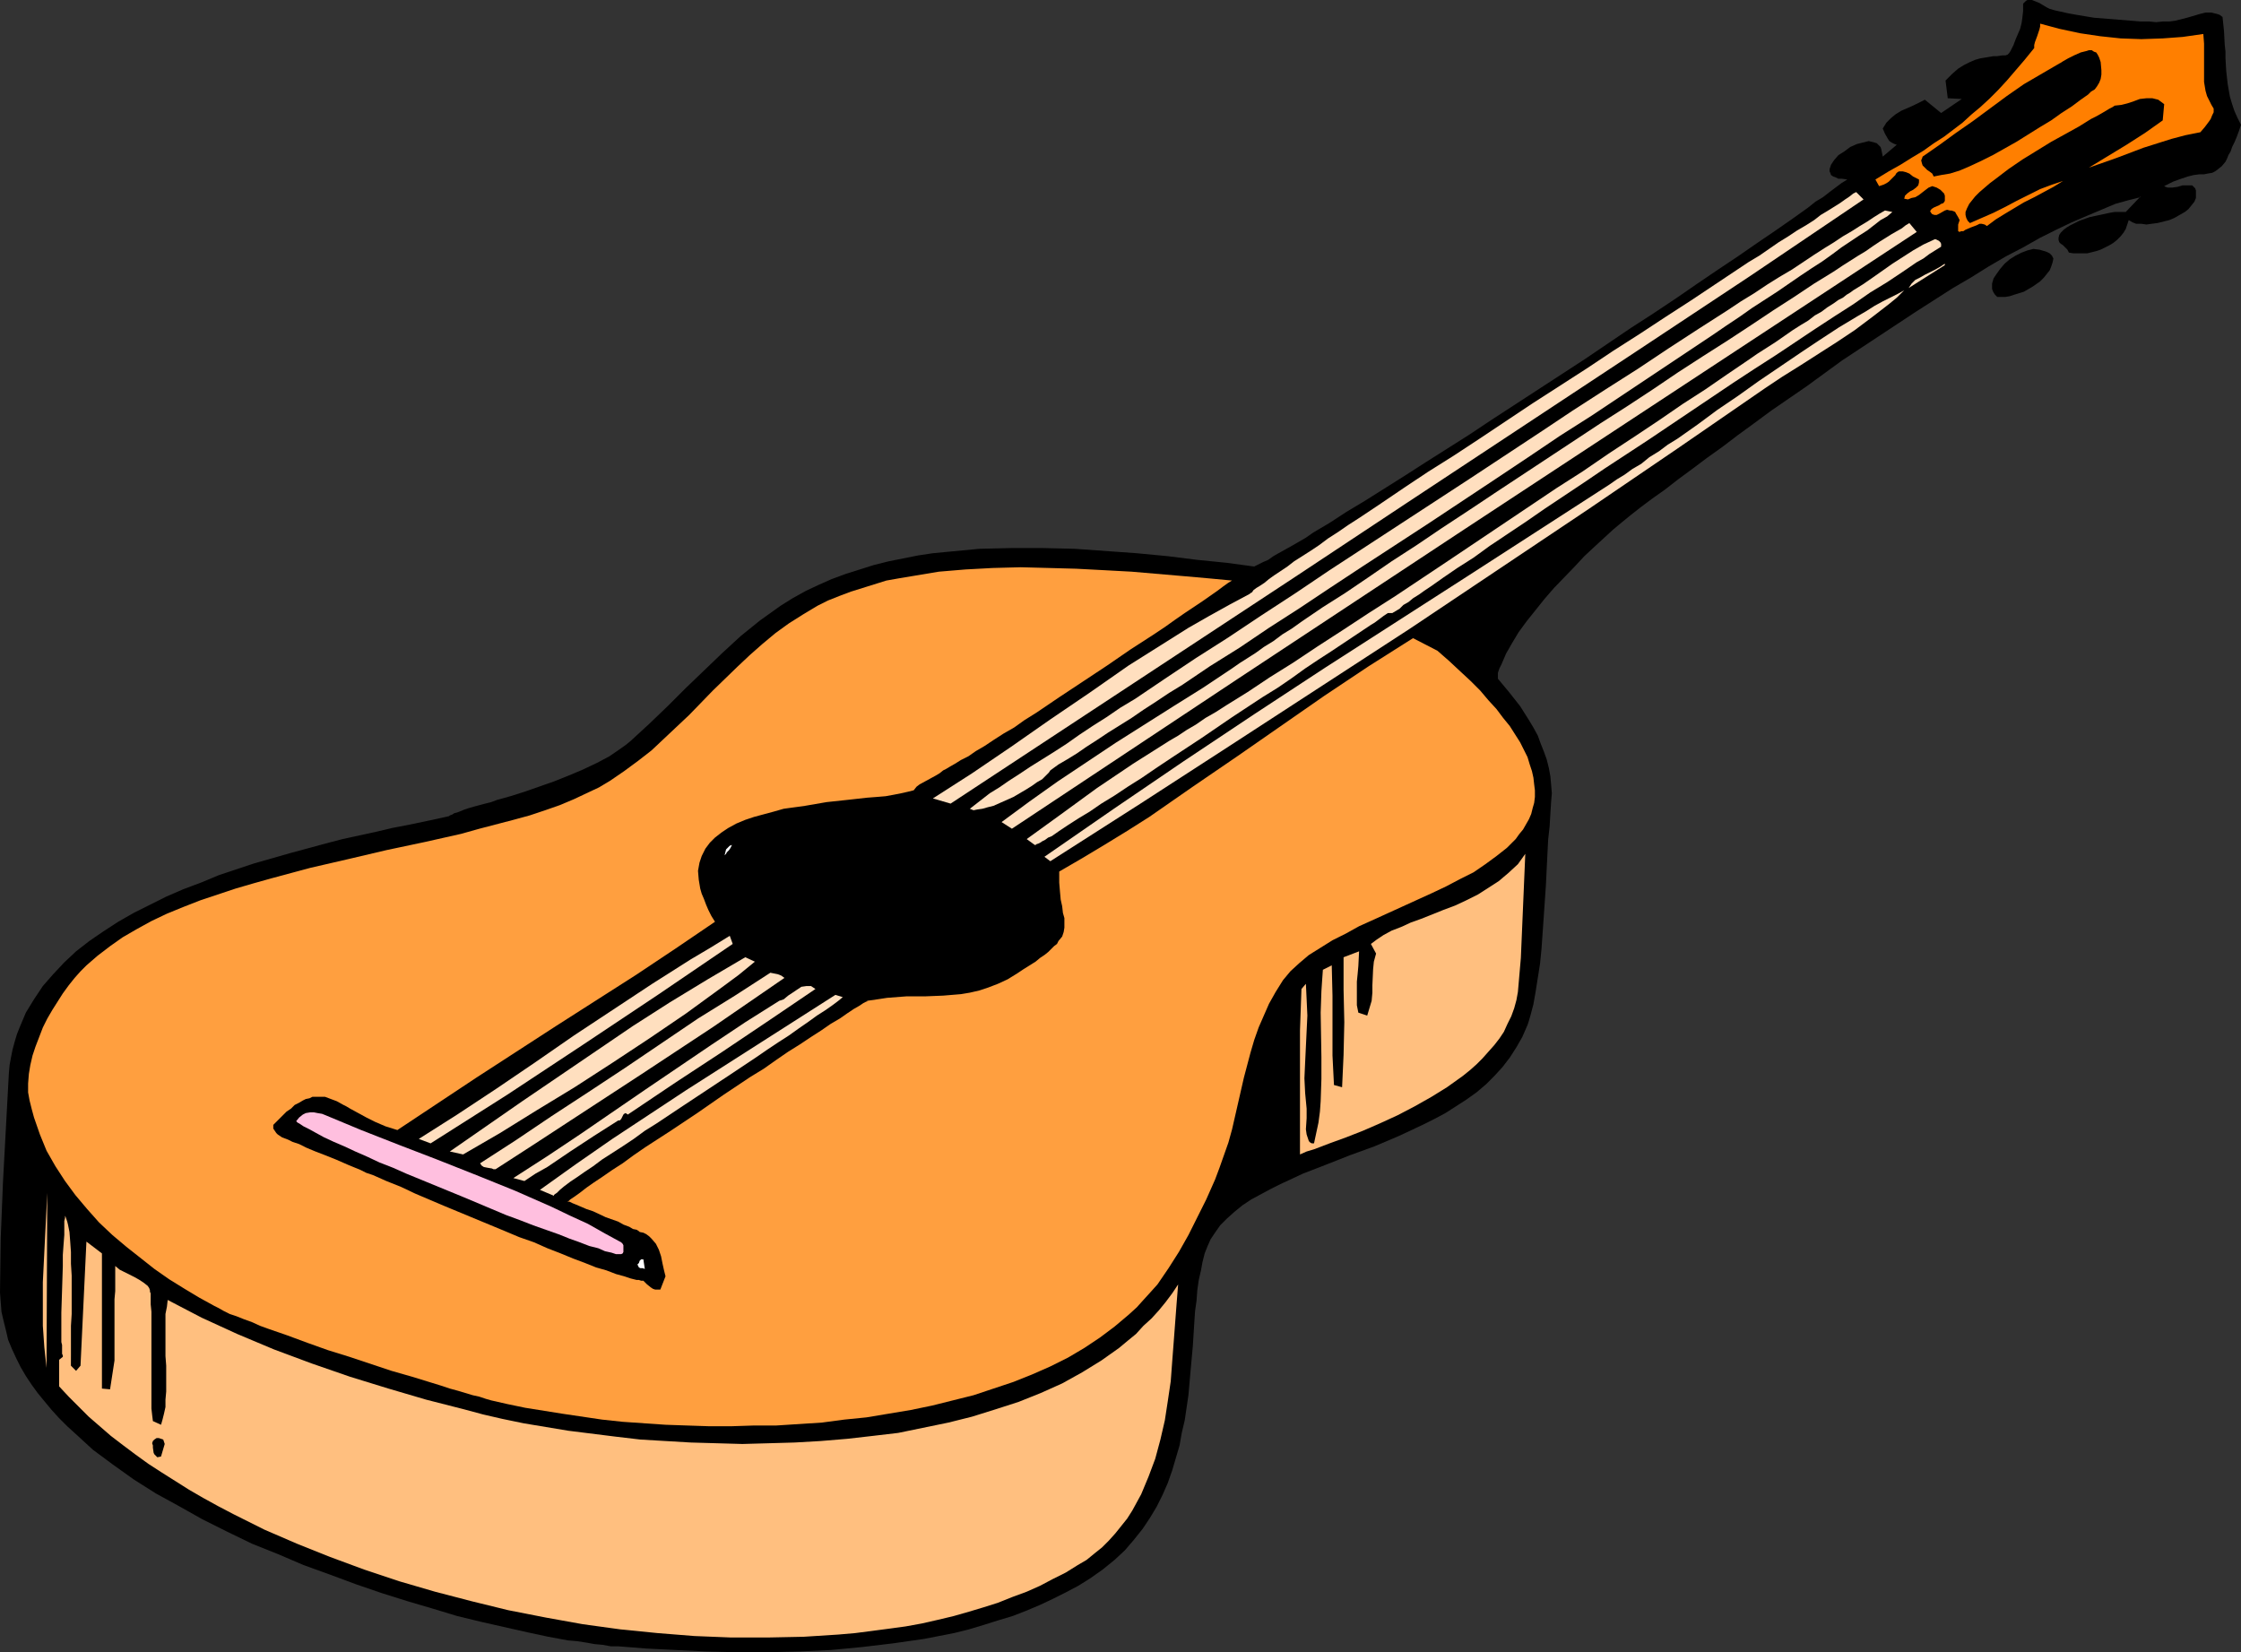 <?xml version="1.0" encoding="UTF-8" standalone="no"?>
<svg
   version="1.0"
   width="129.724mm"
   height="95.647mm"
   id="svg24"
   sodipodi:docname="Guitar - Acoustic 18.wmf"
   xmlns:inkscape="http://www.inkscape.org/namespaces/inkscape"
   xmlns:sodipodi="http://sodipodi.sourceforge.net/DTD/sodipodi-0.dtd"
   xmlns="http://www.w3.org/2000/svg"
   xmlns:svg="http://www.w3.org/2000/svg">
  <rect width="100%" height="100%" fill="#333333" stroke="none"/>
  <sodipodi:namedview
     id="namedview24"
     pagecolor="#ffffff"
     bordercolor="#000000"
     borderopacity="0.25"
     inkscape:showpageshadow="2"
     inkscape:pageopacity="0.0"
     inkscape:pagecheckerboard="0"
     inkscape:deskcolor="#d1d1d1"
     inkscape:document-units="mm" />
  <defs
     id="defs1">
    <pattern
       id="WMFhbasepattern"
       patternUnits="userSpaceOnUse"
       width="6"
       height="6"
       x="0"
       y="0" />
  </defs>
  <path
     style="fill:#000000;fill-opacity:1;fill-rule:evenodd;stroke:none"
     d="m 486.254,3.717 0.323,3.07 0.162,3.07 0.162,1.454 v 1.454 l 0.162,2.747 0.323,2.909 0.485,2.747 0.485,1.616 0.485,1.454 0.646,1.454 0.808,1.616 -0.485,1.454 -0.485,1.293 -0.485,1.131 -0.485,0.97 -0.323,0.97 -0.485,0.808 -0.323,0.808 -0.323,0.646 -0.808,0.97 -0.808,0.646 -0.646,0.485 -0.646,0.323 -0.97,0.162 -0.808,0.162 h -0.485 -0.485 l -1.293,0.162 -1.293,0.323 -1.454,0.485 -1.778,0.646 -0.97,0.485 -0.97,0.485 0.323,0.162 0.485,0.162 h 0.97 l 1.131,-0.162 1.131,-0.323 h 1.131 0.485 0.485 l 0.323,0.323 0.323,0.323 0.162,0.485 v 0.646 0.97 l -0.323,0.808 -0.646,0.808 -0.646,0.808 -0.808,0.646 -1.131,0.646 -1.131,0.646 -1.131,0.485 -1.293,0.323 -1.293,0.323 -1.293,0.162 -1.131,0.162 -1.131,-0.162 h -1.131 l -0.808,-0.323 -0.808,-0.485 -0.323,0.97 -0.323,0.97 -0.485,0.808 -0.646,0.808 -0.808,0.808 -0.808,0.646 -0.808,0.485 -0.97,0.485 -0.97,0.485 -0.97,0.323 -1.939,0.485 h -1.131 -0.97 -0.97 l -0.97,-0.162 -0.323,-0.646 -0.485,-0.485 -0.485,-0.485 -0.485,-0.323 -0.323,-0.323 -0.162,-0.485 v -0.485 l 0.162,-0.646 0.323,-0.485 0.646,-0.646 0.646,-0.485 0.808,-0.485 0.97,-0.485 0.97,-0.485 2.262,-0.808 2.262,-0.485 2.262,-0.485 0.97,-0.162 h 0.97 0.808 0.646 l 3.232,-3.394 v 0.162 l -2.586,0.646 -2.909,0.808 -3.07,1.293 -3.07,1.293 -3.394,1.454 -3.394,1.616 -3.555,1.778 -3.717,2.101 -3.717,1.939 -3.878,2.262 -3.878,2.424 -3.878,2.262 -8.08,5.171 -8.08,5.333 -8.08,5.333 -7.757,5.656 -7.757,5.333 -3.717,2.747 -3.555,2.586 -3.394,2.586 -3.394,2.424 -3.232,2.424 -3.07,2.262 -2.909,2.262 -2.747,1.939 -2.586,1.939 -2.262,1.778 -1.778,1.454 -1.939,1.616 -1.939,1.778 -2.101,1.939 -2.262,2.101 -2.101,2.262 -4.525,4.686 -2.101,2.424 -1.939,2.424 -1.939,2.424 -1.778,2.424 -1.454,2.424 -1.293,2.262 -0.97,2.262 -0.485,0.97 -0.323,0.97 v 1.293 l 2.424,2.909 2.424,3.07 1.939,3.07 0.97,1.616 0.97,1.778 0.646,1.778 0.646,1.616 0.646,1.778 0.485,1.939 0.323,1.778 0.162,1.778 0.162,1.939 -0.162,1.939 -0.162,2.586 -0.162,2.747 -0.323,2.909 -0.162,3.232 -0.162,3.232 -0.162,3.394 -0.485,7.11 -0.485,6.949 -0.323,3.232 -0.485,3.07 -0.485,3.07 -0.485,2.747 -0.646,2.424 -0.323,1.131 -0.323,0.97 -1.131,2.586 -1.293,2.262 -1.454,2.262 -1.616,2.101 -1.778,1.939 -1.778,1.778 -2.101,1.778 -2.262,1.616 -2.262,1.454 -2.262,1.454 -2.424,1.293 -2.586,1.293 -5.171,2.424 -5.333,2.262 -5.333,1.939 -5.333,2.101 -5.01,1.939 -2.424,1.131 -2.424,1.131 -2.262,1.131 -2.101,1.131 -2.101,1.131 -1.939,1.293 -1.778,1.454 -1.616,1.454 -1.454,1.454 -1.131,1.616 -0.97,1.454 -0.646,1.454 -0.646,1.616 -0.485,1.939 -0.323,1.778 -0.485,2.101 -0.323,2.262 -0.162,2.262 -0.323,2.262 -0.162,2.424 -0.323,5.171 -0.485,5.333 -0.485,5.494 -0.808,5.494 -0.646,2.747 -0.485,2.747 -0.808,2.747 -0.808,2.747 -0.97,2.747 -1.131,2.586 -1.293,2.586 -1.454,2.424 -1.616,2.424 -1.939,2.424 -1.939,2.262 -2.262,2.101 -2.586,2.101 -2.747,1.939 -2.586,1.616 -2.747,1.454 -2.909,1.454 -2.747,1.293 -3.07,1.293 -2.909,1.131 -3.232,0.97 -3.07,0.97 -3.232,0.97 -3.232,0.808 -6.626,1.293 -6.787,0.97 -6.787,0.808 -6.787,0.646 -6.949,0.323 -6.949,0.162 h -6.787 l -6.626,-0.162 -6.626,-0.323 -6.464,-0.323 -6.141,-0.485 h -1.616 l -1.778,-0.323 -1.778,-0.162 -1.778,-0.323 -2.101,-0.323 -1.939,-0.162 -4.363,-0.808 -4.525,-0.97 -5.01,-1.131 -5.01,-1.131 -5.333,-1.293 -5.333,-1.616 -5.494,-1.616 -5.656,-1.778 -5.656,-1.939 -5.656,-2.101 -5.818,-2.101 -5.656,-2.424 -5.656,-2.262 -5.333,-2.586 -5.494,-2.747 -5.171,-2.909 -5.01,-2.747 -4.848,-3.07 -4.525,-3.232 -4.363,-3.232 -1.939,-1.778 -1.939,-1.778 -1.778,-1.616 -1.778,-1.778 -1.616,-1.778 L 9.696,306.557 8.242,304.78 6.949,303.002 5.656,301.063 4.525,299.124 3.555,297.185 2.586,295.084 1.778,293.144 1.293,291.044 0.808,289.104 0.323,287.004 0.162,284.903 0,282.802 0.162,270.844 0.646,258.723 1.293,246.765 l 0.646,-11.958 0.162,-1.778 0.323,-1.778 0.323,-1.616 0.485,-1.778 0.485,-1.616 0.646,-1.616 1.293,-3.07 1.778,-2.909 1.939,-2.909 2.262,-2.586 2.424,-2.586 2.586,-2.424 2.909,-2.262 3.07,-2.101 3.232,-2.101 3.394,-1.939 3.555,-1.778 3.555,-1.778 3.717,-1.616 3.878,-1.454 3.878,-1.616 3.878,-1.293 3.878,-1.293 7.918,-2.262 7.757,-2.101 3.717,-0.97 3.717,-0.808 3.717,-0.808 3.394,-0.808 3.394,-0.646 3.07,-0.646 3.07,-0.646 2.909,-0.646 0.162,-0.162 0.485,-0.162 0.485,-0.323 0.646,-0.162 0.808,-0.323 0.808,-0.323 0.97,-0.323 1.131,-0.323 2.424,-0.646 1.293,-0.323 1.293,-0.485 2.909,-0.808 3.07,-0.97 3.232,-1.131 3.232,-1.131 3.232,-1.293 3.07,-1.293 3.07,-1.454 2.747,-1.454 2.586,-1.778 1.131,-0.808 0.97,-0.808 4.04,-3.717 4.04,-3.878 3.878,-3.878 4.04,-3.878 4.04,-3.878 4.04,-3.717 4.202,-3.394 2.262,-1.616 2.262,-1.616 2.586,-1.616 2.909,-1.616 2.747,-1.293 2.909,-1.293 3.07,-1.131 3.07,-0.97 3.07,-0.97 3.232,-0.808 3.232,-0.646 3.232,-0.646 3.232,-0.485 3.394,-0.323 6.787,-0.646 6.949,-0.162 h 6.949 l 6.949,0.162 6.787,0.485 6.787,0.485 6.787,0.646 6.464,0.808 6.464,0.646 5.979,0.808 0.97,-0.485 0.97,-0.485 1.131,-0.485 1.131,-0.808 1.131,-0.646 1.454,-0.808 1.454,-0.808 3.07,-1.778 1.616,-1.131 3.555,-2.101 3.717,-2.424 4.04,-2.424 4.363,-2.747 4.363,-2.747 4.525,-2.909 4.848,-3.07 4.848,-3.07 4.848,-3.232 10.181,-6.626 10.181,-6.626 10.019,-6.787 5.01,-3.232 4.848,-3.232 4.686,-3.232 4.525,-3.07 4.363,-2.909 4.202,-2.909 4.04,-2.747 3.717,-2.586 3.394,-2.424 1.616,-1.293 1.616,-0.97 1.454,-1.131 1.293,-0.97 1.293,-0.97 1.293,-0.808 -1.131,-0.162 h -0.808 l -0.646,-0.323 -0.485,-0.162 -0.485,-0.323 -0.162,-0.485 -0.162,-0.323 v -0.485 l 0.162,-0.485 0.162,-0.485 0.646,-0.97 0.97,-1.131 1.293,-0.808 1.293,-0.97 1.454,-0.646 1.293,-0.323 1.293,-0.323 0.646,0.162 0.646,0.162 0.485,0.162 0.323,0.323 0.485,0.485 0.162,0.485 0.162,0.808 0.162,0.808 3.07,-2.586 -0.485,-0.162 -0.646,-0.323 -0.485,-0.323 -0.323,-0.485 -0.646,-1.131 -0.485,-1.131 0.808,-1.293 0.97,-0.97 0.97,-0.808 1.293,-0.808 2.586,-1.131 2.586,-1.293 3.555,2.909 4.525,-3.07 -3.07,-0.162 -0.485,-3.878 1.454,-1.454 1.293,-1.131 1.293,-0.808 1.293,-0.646 1.131,-0.485 1.131,-0.323 0.97,-0.162 0.97,-0.162 0.97,-0.162 h 0.808 l 1.131,-0.162 h 0.646 l 0.485,-0.162 0.323,-0.323 0.323,-0.485 0.646,-1.293 0.485,-1.293 0.97,-2.262 0.323,-1.293 0.162,-1.131 0.162,-1.454 V 0.808 l 0.323,-0.323 0.323,-0.323 L 443.591,0 h 0.323 0.646 l 0.808,0.323 0.808,0.323 0.808,0.485 0.808,0.485 0.646,0.323 1.131,0.323 1.454,0.323 1.454,0.323 1.778,0.323 1.939,0.323 1.939,0.323 4.04,0.323 4.04,0.323 1.939,0.162 h 1.939 l 1.616,0.162 1.616,-0.162 h 1.454 l 1.131,-0.162 1.293,-0.323 1.293,-0.323 2.747,-0.808 1.293,-0.323 h 1.293 l 0.646,0.162 0.646,0.162 0.485,0.162 z"
     id="path1" />
  <path
     style="fill:#ff7f00;fill-opacity:1;fill-rule:evenodd;stroke:none"
     d="m 482.052,7.434 0.162,2.101 v 2.101 2.101 2.101 2.101 l 0.323,1.939 0.323,1.131 0.485,0.97 0.485,0.97 0.485,0.808 v 0.808 l -0.323,0.646 -0.323,0.808 -0.323,0.485 -0.97,1.293 -0.97,1.131 -3.232,0.646 -3.07,0.808 -3.07,0.97 -3.07,0.97 -5.979,2.262 -5.979,2.101 8.242,-5.01 4.04,-2.586 3.878,-2.747 0.323,-3.555 -0.646,-0.485 -0.646,-0.485 -0.646,-0.162 -0.646,-0.162 h -1.293 l -1.454,0.162 -1.293,0.485 -1.454,0.485 -1.293,0.323 -1.454,0.162 -0.485,0.323 -0.646,0.323 -0.808,0.485 -0.808,0.485 -1.131,0.646 -0.646,0.323 -0.646,0.323 -1.293,0.808 -1.293,0.808 -2.909,1.616 -3.232,1.778 -6.302,3.878 -3.07,2.101 -2.747,2.101 -1.293,0.97 -1.131,0.97 -1.131,0.97 -0.97,0.97 -0.646,0.808 -0.646,0.808 -0.485,0.97 -0.323,0.808 v 0.646 l 0.162,0.646 0.323,0.646 0.485,0.485 2.586,-1.131 2.586,-1.131 2.586,-1.293 2.424,-1.293 2.586,-1.293 2.586,-1.293 2.586,-0.97 2.424,-0.808 -2.101,1.293 -2.101,1.131 -2.101,1.131 -2.262,1.131 -4.04,2.424 -2.101,1.293 -1.939,1.454 -0.485,-0.323 -0.646,-0.162 h -0.485 l -0.646,0.323 -1.293,0.485 -1.131,0.485 -0.485,0.323 h -0.485 l -0.323,0.162 -0.323,-0.162 v -0.323 -0.485 -0.646 l 0.323,-0.97 -0.323,-0.646 -0.485,-0.808 -0.162,-0.323 -0.323,-0.162 -0.485,-0.162 h -0.323 l -0.646,-0.162 -0.485,0.162 -1.131,0.646 -0.646,0.323 h -0.485 l -0.485,-0.162 -0.162,-0.162 -0.323,-0.485 0.323,-0.485 0.485,-0.323 1.131,-0.485 0.485,-0.323 0.485,-0.162 0.323,-0.485 v -0.646 -0.485 l -0.162,-0.485 -0.323,-0.323 -0.485,-0.485 -0.808,-0.485 -0.97,-0.323 -0.808,0.323 -0.646,0.485 -1.454,1.131 -0.808,0.485 -0.808,0.162 -0.808,0.323 -0.808,-0.162 0.162,-0.646 0.485,-0.485 0.646,-0.485 0.646,-0.323 0.646,-0.485 0.485,-0.485 0.162,-0.646 v -0.323 -0.323 l -1.293,-0.646 -0.808,-0.646 -0.808,-0.323 -0.646,-0.162 h -0.485 -0.323 l -0.323,0.162 -0.323,0.323 -0.162,0.323 -0.323,0.323 -0.646,0.646 -0.485,0.485 -0.485,0.323 -0.646,0.323 -0.97,0.323 -0.808,-1.454 2.909,-1.778 2.586,-1.454 2.586,-1.616 2.424,-1.454 2.262,-1.616 2.262,-1.454 4.04,-3.07 1.939,-1.778 1.939,-1.616 1.939,-1.778 1.939,-1.939 1.939,-2.101 1.939,-2.262 1.939,-2.262 2.101,-2.586 V 9.858 l 0.162,-0.646 0.485,-1.293 0.485,-1.454 0.162,-0.646 V 5.171 l 4.202,1.131 4.525,0.97 4.363,0.646 4.525,0.485 4.525,0.162 4.686,-0.162 4.363,-0.323 z"
     id="path2" />
  <path
     style="fill:#000000;fill-opacity:1;fill-rule:evenodd;stroke:none"
     d="m 423.068,38.623 -0.323,-0.646 -0.646,-0.485 -0.485,-0.323 -0.485,-0.485 -0.485,-0.485 -0.162,-0.485 -0.162,-0.646 0.162,-0.323 0.162,-0.485 3.717,-2.586 3.555,-2.586 3.717,-2.586 3.717,-2.747 3.717,-2.747 3.717,-2.586 3.878,-2.262 3.878,-2.262 0.323,-0.162 0.485,-0.323 1.131,-0.646 1.293,-0.646 1.454,-0.646 1.293,-0.323 0.485,-0.162 h 0.646 l 0.485,0.323 0.485,0.162 0.323,0.485 0.323,0.646 0.323,0.97 0.162,1.778 v 0.97 l -0.162,0.97 -0.323,0.808 -0.485,0.808 -0.485,0.646 -0.808,0.485 -0.646,0.646 -1.616,1.131 -1.939,1.454 -2.262,1.454 -2.262,1.616 -2.424,1.454 -5.171,3.232 -2.586,1.454 -2.586,1.454 -2.586,1.293 -2.424,1.131 -2.262,0.97 -2.101,0.646 -0.97,0.162 -0.97,0.162 -0.808,0.162 z"
     id="path3" />
  <path
     style="fill:#ffdfbf;fill-opacity:1;fill-rule:evenodd;stroke:none"
     d="m 407.716,43.632 -24.886,16.807 -24.886,16.483 -49.934,32.967 -24.886,16.483 -25.048,16.483 -50.096,32.967 -3.878,-1.131 8.565,-5.494 8.565,-5.818 8.565,-5.979 8.565,-5.818 8.565,-5.979 8.726,-5.494 4.363,-2.747 4.525,-2.586 4.363,-2.424 4.525,-2.424 0.162,-0.162 0.323,-0.162 0.323,-0.485 0.646,-0.485 0.808,-0.485 0.97,-0.646 0.97,-0.808 1.131,-0.808 1.454,-0.97 1.454,-0.97 1.454,-1.131 1.778,-1.131 1.778,-1.131 1.939,-1.293 1.939,-1.454 2.262,-1.454 2.101,-1.454 2.262,-1.454 2.424,-1.616 2.424,-1.616 5.01,-3.394 5.333,-3.555 5.656,-3.555 5.656,-3.717 5.818,-3.878 5.818,-3.878 11.797,-7.595 5.818,-3.878 5.818,-3.717 5.656,-3.717 5.494,-3.555 5.333,-3.555 4.848,-3.232 2.424,-1.616 2.424,-1.454 2.101,-1.454 2.101,-1.454 2.101,-1.293 1.939,-1.293 1.939,-1.131 1.778,-1.131 1.454,-1.131 1.616,-0.97 1.293,-0.808 1.293,-0.808 1.131,-0.808 0.97,-0.646 0.808,-0.646 0.646,-0.323 z"
     id="path4" />
  <path
     style="fill:#ffdfbf;fill-opacity:1;fill-rule:evenodd;stroke:none"
     d="m 414.019,46.38 -1.131,0.97 -1.454,0.808 -1.454,1.131 -1.454,1.131 -1.778,1.131 -1.939,1.293 -1.939,1.293 -1.939,1.454 -2.262,1.616 -2.262,1.454 -2.424,1.616 -2.586,1.778 -2.586,1.778 -2.747,1.778 -2.747,1.778 -2.747,1.939 -2.909,1.939 -3.07,2.101 -6.302,4.202 -6.302,4.202 -6.787,4.525 -6.787,4.525 -7.11,4.525 -6.949,4.686 -7.272,4.848 -14.382,9.534 -14.382,9.373 -7.11,4.686 -6.787,4.525 -6.787,4.363 -6.464,4.363 -6.464,4.04 -5.979,4.04 -2.909,1.778 -2.909,1.939 -2.747,1.778 -2.586,1.778 -2.586,1.616 -2.586,1.616 -2.424,1.616 -2.262,1.454 -2.101,1.454 -2.101,1.293 -1.939,1.131 -1.778,1.293 -0.323,0.485 -0.646,0.646 -0.808,0.808 -1.131,0.646 -1.131,0.808 -1.293,0.808 -2.747,1.616 -2.909,1.293 -1.454,0.646 -1.293,0.323 -1.131,0.323 -1.131,0.162 -0.808,0.162 -0.808,-0.323 4.363,-3.394 2.101,-1.293 2.101,-1.454 2.262,-1.454 2.424,-1.616 2.586,-1.616 2.586,-1.616 2.747,-1.778 2.747,-1.939 2.909,-1.939 3.07,-1.939 3.07,-2.101 3.232,-1.939 6.464,-4.363 6.787,-4.525 7.11,-4.525 7.272,-4.848 7.434,-4.848 7.434,-5.01 30.704,-20.039 7.595,-5.01 7.595,-5.01 7.272,-4.848 7.272,-4.686 7.11,-4.525 6.787,-4.525 3.232,-2.101 3.232,-2.101 6.302,-4.04 2.909,-1.939 2.909,-1.778 2.909,-1.939 2.586,-1.616 2.747,-1.616 2.424,-1.616 2.424,-1.616 2.262,-1.454 2.101,-1.293 1.939,-1.293 1.939,-1.131 1.778,-1.131 1.616,-0.97 1.454,-0.97 1.293,-0.808 1.131,-0.646 z"
     id="path5" />
  <path
     style="fill:#ffdfbf;fill-opacity:1;fill-rule:evenodd;stroke:none"
     d="m 419.352,50.743 -99.061,65.125 -49.45,32.643 -49.45,32.805 -2.262,-1.454 6.141,-4.525 6.141,-4.363 6.302,-4.202 6.302,-4.202 12.766,-8.08 6.464,-4.04 6.302,-4.202 1.616,-1.131 1.778,-1.131 1.778,-1.131 1.778,-1.293 2.101,-1.293 1.939,-1.454 2.101,-1.293 2.262,-1.616 4.525,-3.07 4.848,-3.07 5.01,-3.394 5.171,-3.555 5.494,-3.555 5.494,-3.717 5.656,-3.717 5.818,-3.878 23.27,-15.352 5.818,-3.717 5.656,-3.717 5.494,-3.717 5.494,-3.555 5.333,-3.394 5.171,-3.394 4.848,-3.232 4.525,-2.909 4.363,-2.909 2.101,-1.293 2.101,-1.293 1.939,-1.293 1.778,-1.131 1.778,-1.131 1.616,-0.97 1.616,-1.131 1.454,-0.97 1.293,-0.808 1.293,-0.808 1.131,-0.646 1.131,-0.646 0.808,-0.646 0.808,-0.485 z"
     id="path6" />
  <path
     style="fill:#ffdfbf;fill-opacity:1;fill-rule:evenodd;stroke:none"
     d="m 424.684,53.975 -1.293,0.808 -1.293,0.808 -1.293,0.97 -1.454,0.808 -3.07,2.101 -3.394,2.262 -3.717,2.262 -3.717,2.586 -4.04,2.586 -4.202,2.747 -4.363,2.909 -4.363,2.909 -4.525,2.909 -4.686,3.07 -18.746,12.605 -9.373,6.141 -4.525,3.07 -4.363,2.909 -4.363,2.909 -4.202,2.909 -3.878,2.586 -3.878,2.586 -3.555,2.586 -3.555,2.262 -3.07,2.101 -2.747,1.939 -1.454,0.97 -1.131,0.808 -1.293,0.808 -0.97,0.808 -1.131,0.646 -0.808,0.808 -0.808,0.485 -0.808,0.485 h -0.97 l -0.485,0.323 -0.485,0.323 -0.646,0.485 -0.646,0.485 -0.646,0.485 -0.808,0.485 -1.939,1.293 -1.939,1.293 -2.424,1.616 -2.424,1.616 -2.747,1.778 -2.909,1.939 -2.909,2.101 -3.07,2.101 -3.394,2.101 -6.626,4.363 -6.626,4.525 -6.626,4.363 -3.394,2.262 -3.07,2.101 -3.07,1.939 -2.909,1.939 -2.909,1.778 -2.586,1.778 -2.424,1.454 -2.262,1.454 -1.939,1.293 -1.616,1.131 -0.808,0.323 -0.646,0.485 -0.646,0.323 -0.485,0.323 -0.323,0.162 -0.485,0.162 -0.162,0.162 h -0.162 l -1.778,-1.293 7.595,-5.494 7.757,-5.656 7.918,-5.333 7.918,-5.01 1.939,-1.131 1.939,-1.293 1.939,-1.131 2.101,-1.454 2.262,-1.293 2.262,-1.454 4.686,-2.909 4.848,-3.232 5.171,-3.232 5.333,-3.555 5.494,-3.555 5.656,-3.717 5.818,-3.717 11.635,-7.757 11.797,-7.918 11.797,-7.918 5.818,-3.717 5.656,-3.878 5.656,-3.717 5.333,-3.555 5.171,-3.555 5.01,-3.232 4.686,-3.232 4.525,-3.07 2.101,-1.454 4.04,-2.586 3.717,-2.586 1.778,-1.131 1.616,-0.97 1.454,-1.131 1.454,-0.808 1.293,-0.97 1.293,-0.808 1.131,-0.808 0.97,-0.485 0.808,-0.646 0.808,-0.485 0.646,-0.485 2.101,-1.293 2.101,-1.454 4.363,-3.07 2.262,-1.454 2.262,-1.454 2.262,-1.293 2.101,-0.97 0.323,-0.162 h 0.323 l 0.646,0.323 0.323,0.323 0.162,0.323 v 0.323 z"
     id="path7" />
  <path
     style="fill:#000000;fill-opacity:1;fill-rule:evenodd;stroke:none"
     d="m 449.247,56.56 -0.162,0.808 -0.323,0.97 -0.323,0.808 -1.293,1.616 -0.808,0.808 -1.616,1.131 -1.939,1.131 -2.101,0.646 -0.97,0.323 -0.97,0.162 h -0.97 -0.808 l -0.485,-0.485 -0.323,-0.485 -0.162,-0.323 -0.162,-0.485 V 62.055 l 0.323,-1.131 0.646,-0.97 0.808,-1.131 0.97,-1.131 1.131,-0.97 1.293,-0.808 1.293,-0.646 1.293,-0.485 1.293,-0.323 1.293,0.162 1.131,0.323 0.485,0.162 0.646,0.323 0.485,0.485 z"
     id="path8" />
  <path
     style="fill:#ffdfbf;fill-opacity:1;fill-rule:evenodd;stroke:none"
     d="m 427.27,56.076 -0.646,0.646 z"
     id="path9" />
  <path
     style="fill:#ffdfbf;fill-opacity:1;fill-rule:evenodd;stroke:none"
     d="m 417.574,63.024 0.646,-0.97 0.808,-0.808 0.97,-0.485 1.131,-0.646 2.262,-1.131 1.131,-0.646 0.97,-0.646 v 0.323 z"
     id="path10" />
  <path
     style="fill:#ffdfbf;fill-opacity:1;fill-rule:evenodd;stroke:none"
     d="m 229.795,188.427 -1.293,-0.97 15.19,-10.504 15.19,-10.342 15.514,-10.342 15.514,-10.181 31.189,-20.039 31.027,-20.039 1.616,-1.131 1.616,-0.97 1.778,-1.293 1.939,-1.131 1.778,-1.454 2.101,-1.293 1.939,-1.454 2.101,-1.293 4.363,-3.07 4.363,-3.232 4.525,-3.07 4.525,-3.232 4.525,-3.07 4.525,-3.07 4.363,-2.909 4.202,-2.747 4.04,-2.424 1.939,-1.131 1.778,-1.131 1.778,-0.97 1.616,-0.808 1.616,-0.808 1.454,-0.808 -1.616,1.616 -1.778,1.454 -3.555,2.747 -3.878,2.909 -3.878,2.586 -4.04,2.586 -4.04,2.586 -3.878,2.424 -3.878,2.586 -19.23,13.251 -19.23,13.09 -19.554,13.09 -19.554,13.09 -39.269,25.533 -19.715,12.766 z"
     id="path11" />
  <path
     style="fill:#ff9f3f;fill-opacity:1;fill-rule:evenodd;stroke:none"
     d="m 269.548,127.019 -0.808,0.485 -1.131,0.808 -1.293,0.97 -1.616,1.131 -1.616,1.131 -1.939,1.293 -1.939,1.293 -2.101,1.454 -2.262,1.616 -2.424,1.616 -5.01,3.232 -5.171,3.555 -10.504,6.949 -5.01,3.394 -2.586,1.616 -2.262,1.616 -2.262,1.293 -2.262,1.454 -1.939,1.293 -1.939,1.131 -1.616,1.131 -1.616,0.808 -1.293,0.808 -1.131,0.646 -0.808,0.485 -0.646,0.323 -0.808,0.646 -0.808,0.485 -1.778,0.97 -1.778,0.97 -0.646,0.485 -0.646,0.808 -1.293,0.323 -1.454,0.323 -1.616,0.323 -1.778,0.323 -1.939,0.162 -2.101,0.162 -4.363,0.485 -4.525,0.485 -4.686,0.808 -4.686,0.646 -2.262,0.646 -4.202,1.131 -1.939,0.646 -1.939,0.808 -1.778,0.97 -1.454,0.97 -1.454,1.131 -1.131,1.131 -0.97,1.293 -0.808,1.616 -0.485,1.454 -0.323,1.778 0.162,1.939 0.162,0.97 0.162,0.97 0.323,1.131 0.485,1.131 0.485,1.293 0.485,1.131 0.646,1.293 0.808,1.293 -8.565,5.818 -8.726,5.818 -17.453,11.15 -17.453,11.312 -17.291,11.474 -2.586,-0.808 -2.262,-0.97 -1.939,-0.97 -1.778,-0.97 -1.778,-0.97 -0.808,-0.485 -0.646,-0.323 -1.454,-0.808 -1.293,-0.485 -1.293,-0.485 h -1.454 -1.293 l -0.646,0.323 -0.808,0.162 -0.646,0.323 -0.808,0.485 -0.97,0.485 -0.808,0.808 -0.97,0.646 -0.808,0.808 -1.131,1.131 -0.97,0.97 v 0.808 l 0.323,0.485 0.323,0.485 0.323,0.323 0.97,0.646 1.293,0.485 0.97,0.485 1.454,0.485 1.616,0.808 1.939,0.808 2.101,0.808 2.424,0.97 2.586,1.131 2.747,1.131 1.293,0.646 1.454,0.485 2.909,1.293 3.232,1.293 3.07,1.454 6.464,2.747 6.626,2.747 6.626,2.747 3.07,1.293 3.232,1.131 2.909,1.293 2.909,1.131 2.747,1.131 2.586,0.97 2.424,0.97 2.262,0.646 2.101,0.808 1.778,0.485 1.454,0.485 1.293,0.323 h 0.485 l 0.485,0.162 h 0.485 l 0.808,0.808 0.808,0.646 0.485,0.323 0.485,0.162 h 0.485 0.646 l 1.131,-2.909 -0.162,-0.646 -0.162,-0.646 -0.323,-1.454 -0.323,-1.616 -0.485,-1.454 -0.646,-1.293 -0.97,-1.131 -0.485,-0.485 -0.646,-0.485 -0.646,-0.323 -0.808,-0.162 -0.162,-0.162 -0.485,-0.323 -0.808,-0.162 -0.808,-0.485 -1.293,-0.485 -1.131,-0.646 -2.747,-0.97 -2.747,-1.293 -1.454,-0.485 -1.131,-0.485 -1.131,-0.485 -0.808,-0.323 -0.646,-0.323 h -0.485 l 0.323,-0.162 0.323,-0.323 0.485,-0.323 0.485,-0.323 1.131,-0.808 1.454,-1.131 1.616,-1.131 1.939,-1.293 2.101,-1.454 2.262,-1.454 2.424,-1.778 2.586,-1.778 2.747,-1.778 2.747,-1.778 5.818,-3.878 5.818,-4.04 5.818,-3.878 2.909,-1.778 2.747,-1.939 2.586,-1.778 2.586,-1.616 2.424,-1.616 2.262,-1.454 2.101,-1.454 1.939,-1.131 1.616,-1.131 1.454,-0.97 1.131,-0.646 0.485,-0.323 0.485,-0.323 0.646,-0.323 h 0.162 v -0.162 l 2.262,-0.323 2.101,-0.323 4.202,-0.323 h 4.04 l 4.04,-0.162 3.878,-0.323 1.939,-0.323 2.101,-0.485 1.939,-0.646 2.101,-0.808 2.101,-0.97 2.101,-1.293 1.454,-0.97 1.293,-0.808 1.293,-0.808 0.97,-0.808 0.97,-0.646 0.808,-0.646 0.646,-0.646 0.646,-0.646 0.646,-0.485 0.323,-0.646 0.808,-0.97 0.323,-0.97 0.162,-0.97 v -0.97 -1.131 l -0.323,-1.131 -0.162,-1.454 -0.323,-1.454 -0.162,-1.778 -0.162,-1.939 v -1.131 -1.293 l 5.01,-2.909 4.848,-2.909 5.01,-3.07 4.848,-3.07 9.534,-6.626 9.696,-6.626 19.069,-13.251 9.696,-6.464 4.848,-3.07 4.848,-3.07 5.333,2.747 2.586,2.262 2.424,2.262 2.262,2.101 2.101,2.101 1.778,2.101 1.778,1.939 1.454,1.939 1.454,1.778 1.131,1.778 1.131,1.778 0.808,1.616 0.808,1.616 0.485,1.616 0.485,1.454 0.323,1.454 0.162,1.454 0.162,1.293 v 1.454 l -0.162,1.293 -0.323,1.131 -0.323,1.293 -0.485,1.131 -0.646,1.131 -0.646,1.131 -0.808,0.97 -0.808,1.131 -1.939,1.939 -2.262,1.778 -2.424,1.778 -2.586,1.778 -2.909,1.454 -3.07,1.616 -3.07,1.454 -12.766,5.818 -3.232,1.454 -2.909,1.616 -2.909,1.454 -2.586,1.616 -2.586,1.616 -2.101,1.778 -1.939,1.778 -0.808,0.97 -0.808,0.97 -1.616,2.586 -1.454,2.586 -1.131,2.586 -1.131,2.586 -0.97,2.747 -0.808,2.747 -1.454,5.494 -1.293,5.656 -1.293,5.656 -0.808,2.909 -0.97,2.747 -0.97,2.747 -0.97,2.586 -1.939,4.363 -1.939,3.878 -1.939,3.878 -2.101,3.717 -2.262,3.555 -2.424,3.555 -1.454,1.616 -1.616,1.778 -1.454,1.616 -1.778,1.616 -3.07,2.586 -3.232,2.424 -3.394,2.262 -3.555,2.101 -3.878,1.939 -4.04,1.778 -4.04,1.616 -4.363,1.454 -4.363,1.454 -4.525,1.131 -4.525,1.131 -4.686,0.97 -4.848,0.808 -4.848,0.808 -4.848,0.485 -4.848,0.646 -5.01,0.323 -5.01,0.323 h -4.848 l -5.01,0.162 h -4.848 l -4.848,-0.162 -4.686,-0.162 -4.686,-0.323 -4.686,-0.323 -4.525,-0.485 -4.363,-0.646 -4.363,-0.646 -4.04,-0.646 -4.04,-0.646 -3.878,-0.808 -3.555,-0.808 -1.131,-0.323 -1.454,-0.485 -1.454,-0.323 -1.616,-0.485 -1.616,-0.485 -1.778,-0.485 -1.939,-0.646 -2.101,-0.646 -4.202,-1.293 -4.525,-1.293 -9.211,-3.07 -4.686,-1.454 -4.525,-1.616 -4.363,-1.616 -4.202,-1.454 -1.778,-0.646 -1.778,-0.808 -1.778,-0.646 -1.616,-0.646 -1.454,-0.485 -1.293,-0.646 -1.131,-0.646 -0.97,-0.485 -3.232,-1.778 -3.232,-1.939 -3.394,-2.101 -3.232,-2.262 -3.07,-2.424 -3.07,-2.424 -3.07,-2.586 -2.909,-2.747 -2.586,-2.909 -2.586,-3.07 -2.262,-3.07 -2.101,-3.232 -1.939,-3.394 -1.454,-3.555 -1.293,-3.717 -0.485,-1.778 -0.485,-1.939 -0.323,-1.778 v -1.939 l 0.162,-2.101 0.323,-1.939 0.485,-2.101 0.646,-1.939 0.808,-2.101 0.808,-2.101 0.97,-1.939 1.131,-1.939 1.131,-1.778 1.131,-1.778 1.293,-1.778 1.293,-1.616 1.293,-1.454 1.293,-1.293 2.424,-2.101 2.747,-2.101 2.747,-1.939 3.07,-1.778 3.232,-1.778 3.394,-1.616 3.555,-1.454 3.717,-1.454 3.878,-1.293 3.878,-1.293 3.878,-1.131 4.04,-1.131 8.403,-2.262 8.403,-1.939 8.242,-1.939 8.403,-1.778 7.918,-1.778 4.04,-1.131 3.717,-0.97 3.717,-0.97 3.555,-0.97 3.394,-1.131 3.232,-1.131 3.07,-1.293 2.747,-1.293 2.747,-1.293 2.424,-1.454 3.07,-2.101 3.07,-2.262 2.909,-2.262 2.747,-2.586 5.494,-5.171 5.171,-5.333 5.333,-5.171 2.747,-2.586 2.747,-2.424 2.909,-2.424 2.909,-2.101 3.07,-1.939 3.232,-1.939 2.262,-1.131 2.424,-0.97 2.586,-0.97 2.586,-0.808 2.586,-0.808 2.586,-0.808 2.747,-0.485 2.909,-0.485 5.818,-0.97 5.818,-0.485 5.979,-0.323 6.141,-0.162 6.141,0.162 5.979,0.162 6.141,0.323 5.979,0.323 5.656,0.485 5.656,0.485 5.494,0.485 z"
     id="path12" />
  <path
     style="fill:#ffffff;fill-opacity:1;fill-rule:evenodd;stroke:none"
     d="m 158.529,187.134 0.162,-0.646 0.162,-0.646 0.485,-0.485 0.323,-0.323 0.485,-0.162 -0.323,0.646 -0.323,0.485 -0.485,0.485 -0.162,0.323 z"
     id="path13" />
  <path
     style="fill:#ffbf7f;fill-opacity:1;fill-rule:evenodd;stroke:none"
     d="m 284.416,252.583 v -9.05 -4.525 -4.525 -9.05 l 0.162,-4.525 0.162,-4.525 0.97,-1.131 0.162,3.394 0.162,3.555 -0.323,6.787 -0.162,3.394 -0.162,3.555 0.162,3.232 0.323,3.394 v 0.808 1.293 l -0.162,2.424 0.162,1.131 0.323,0.97 0.162,0.485 0.323,0.323 0.323,0.162 h 0.485 l 0.485,-2.262 0.485,-2.262 0.323,-2.424 0.162,-2.262 0.162,-4.848 v -4.848 l -0.162,-9.696 0.162,-4.686 0.162,-2.424 0.162,-2.262 1.939,-0.97 0.162,6.626 v 6.464 6.626 l 0.323,6.464 1.778,0.485 0.162,-3.555 0.162,-3.555 0.162,-7.11 -0.162,-7.11 v -7.11 l 3.394,-1.293 -0.162,3.232 -0.162,1.778 -0.162,1.616 v 3.394 1.778 l 0.323,1.616 1.939,0.646 0.485,-1.616 0.485,-1.616 0.162,-1.778 v -1.616 l 0.162,-3.555 0.162,-1.616 0.485,-1.778 -1.131,-2.101 1.293,-0.97 1.454,-0.97 1.778,-0.97 2.101,-0.808 2.101,-0.97 2.262,-0.808 2.424,-0.97 2.424,-0.97 2.586,-0.97 2.424,-1.131 2.586,-1.293 2.262,-1.454 2.262,-1.454 2.101,-1.778 2.101,-1.939 1.616,-2.262 -0.323,7.595 -0.323,7.595 -0.323,7.595 -0.323,3.717 -0.323,3.717 -0.323,1.778 -0.485,1.778 -0.646,1.778 -0.808,1.616 -0.808,1.778 -0.97,1.454 -1.131,1.454 -1.293,1.454 -1.293,1.454 -1.293,1.293 -1.454,1.293 -1.616,1.293 -3.394,2.424 -3.394,2.101 -3.717,2.101 -3.717,1.939 -3.878,1.778 -3.717,1.616 -3.717,1.454 -3.555,1.293 -3.394,1.293 -1.616,0.485 z"
     id="path14" />
  <path
     style="fill:#ffdfbf;fill-opacity:1;fill-rule:evenodd;stroke:none"
     d="m 160.307,206.526 -8.08,5.494 -8.08,5.494 -16.483,10.989 -16.645,10.989 -16.806,10.666 -2.586,-0.97 8.403,-5.333 8.565,-5.656 8.565,-5.818 8.403,-5.818 8.565,-5.656 8.565,-5.656 8.403,-5.333 4.363,-2.586 4.202,-2.586 z"
     id="path15" />
  <path
     style="fill:#ffdfbf;fill-opacity:1;fill-rule:evenodd;stroke:none"
     d="m 165.155,210.405 -3.555,2.909 -3.717,2.747 -7.757,5.656 -8.08,5.494 -8.08,5.333 -8.242,5.333 -8.242,5.01 -8.08,5.01 -8.08,4.686 -2.909,-0.646 7.918,-5.494 7.918,-5.494 16.16,-10.989 8.08,-5.494 8.08,-5.171 8.242,-5.01 8.242,-4.848 z"
     id="path16" />
  <path
     style="fill:#ffdfbf;fill-opacity:1;fill-rule:evenodd;stroke:none"
     d="m 171.619,213.96 -15.514,10.666 -15.675,10.342 -15.837,10.342 -7.918,5.171 -8.242,5.333 h -0.485 l -0.323,-0.162 -0.97,-0.162 -0.808,-0.162 -0.485,-0.323 -0.323,-0.485 7.757,-5.01 7.918,-5.333 7.918,-5.171 8.08,-5.333 15.998,-10.827 8.08,-5.01 7.757,-5.01 1.616,0.323 0.808,0.323 z"
     id="path17" />
  <path
     style="fill:#ffdfbf;fill-opacity:1;fill-rule:evenodd;stroke:none"
     d="m 178.406,216.384 -10.019,6.787 -10.342,6.949 -10.342,6.787 -10.342,6.949 -0.485,-0.323 -0.323,0.162 -0.162,0.162 -0.162,0.323 -0.323,0.646 -0.323,0.323 h -0.323 l -5.333,3.394 -5.171,3.394 -5.01,3.394 -2.586,1.454 -2.424,1.616 -2.424,-0.646 7.272,-4.686 7.272,-4.848 14.382,-9.858 14.544,-9.858 7.272,-4.848 7.434,-4.686 0.97,-0.323 0.97,-0.808 1.939,-1.293 0.97,-0.646 1.131,-0.162 h 0.485 0.485 l 0.485,0.323 z"
     id="path18" />
  <path
     style="fill:#ffdfbf;fill-opacity:1;fill-rule:evenodd;stroke:none"
     d="m 184.385,218.162 -0.97,0.808 -1.293,0.97 -1.616,1.131 -1.778,1.131 -1.778,1.293 -2.101,1.454 -2.262,1.616 -2.262,1.454 -2.424,1.616 -2.586,1.778 -5.333,3.555 -10.989,7.272 -5.333,3.555 -2.586,1.616 -2.424,1.778 -2.424,1.616 -2.262,1.454 -2.262,1.454 -1.939,1.454 -1.939,1.293 -1.616,1.131 -1.454,0.97 -1.293,0.97 -0.97,0.808 -0.646,0.646 -0.485,0.323 -0.162,0.162 v 0.162 l -3.07,-1.293 7.918,-5.656 7.918,-5.494 8.08,-5.333 8.08,-5.333 32.643,-20.847 z"
     id="path19" />
  <path
     style="fill:#ffbfdf;fill-opacity:1;fill-rule:evenodd;stroke:none"
     d="m 64.802,245.311 0.646,-0.808 0.808,-0.646 0.646,-0.323 0.97,-0.162 h 0.808 l 0.808,0.162 0.97,0.162 0.808,0.323 3.878,1.616 3.878,1.616 8.242,3.232 8.403,3.232 8.565,3.394 8.403,3.394 8.08,3.555 4.04,1.939 3.878,1.778 3.717,2.101 3.555,1.939 0.323,0.323 0.162,0.323 v 0.646 0.808 l -0.162,0.323 -0.323,0.162 h -0.162 -0.162 -0.323 -0.485 l -0.97,-0.323 -1.454,-0.323 -1.454,-0.646 -1.939,-0.485 -2.101,-0.808 -2.262,-0.808 -2.424,-0.97 -2.747,-0.97 -2.747,-0.97 -2.909,-1.131 -3.07,-1.131 -3.07,-1.293 -6.141,-2.586 -6.302,-2.586 -6.302,-2.586 -2.909,-1.293 -2.909,-1.131 -2.747,-1.293 -2.586,-1.131 -2.424,-1.131 -2.262,-0.97 -2.101,-0.97 -1.778,-0.97 -1.454,-0.808 -1.293,-0.646 -0.97,-0.646 -0.323,-0.162 z"
     id="path20" />
  <path
     style="fill:#ffbf7f;fill-opacity:1;fill-rule:evenodd;stroke:none"
     d="m 10.181,299.285 -0.485,-4.525 -0.323,-4.686 v -4.848 -4.686 l 0.485,-9.858 0.485,-9.696 z"
     id="path21" />
  <path
     style="fill:#ffbf7f;fill-opacity:1;fill-rule:evenodd;stroke:none"
     d="m 15.514,298.801 1.131,1.131 0.97,-1.131 1.293,-27.149 3.394,2.586 v 29.573 l 1.778,0.162 0.97,-6.302 v 0 -0.323 -0.485 -5.333 -3.555 -3.717 l 0.162,-1.778 v -1.616 -1.293 -1.131 -1.454 l 0.97,0.808 0.97,0.485 2.262,1.131 1.131,0.646 0.97,0.646 0.808,0.646 0.323,0.485 0.162,0.485 v 0.323 l 0.162,0.323 v 1.131 1.293 l 0.162,1.616 v 17.291 2.101 1.778 l 0.162,1.454 0.162,1.293 1.778,0.808 0.323,-1.131 0.323,-1.293 0.323,-1.454 v -1.616 l 0.162,-1.778 v -1.778 -3.878 l -0.162,-2.101 v -1.939 -3.717 -1.939 -1.616 l 0.323,-1.616 0.162,-1.454 3.717,1.939 3.717,1.939 3.878,1.778 3.878,1.778 8.08,3.394 8.242,3.07 8.403,2.909 8.403,2.586 8.242,2.424 8.242,2.101 4.202,1.131 4.202,0.97 4.686,0.97 4.848,0.808 4.848,0.808 5.171,0.646 5.171,0.646 5.494,0.646 5.494,0.323 5.494,0.323 5.656,0.162 5.656,0.162 5.818,-0.162 5.656,-0.162 5.656,-0.323 5.818,-0.485 5.656,-0.646 5.494,-0.646 5.494,-1.131 5.494,-1.131 5.171,-1.293 5.171,-1.616 5.01,-1.616 4.848,-1.939 4.686,-2.101 4.363,-2.424 4.202,-2.586 3.878,-2.747 1.939,-1.616 1.778,-1.454 1.616,-1.778 1.778,-1.616 1.616,-1.778 1.454,-1.778 1.454,-1.939 1.293,-1.939 -0.323,4.04 -0.646,8.565 -0.323,4.202 -0.323,4.363 -0.646,4.363 -0.646,4.202 -0.97,4.202 -1.131,4.202 -1.454,3.878 -0.808,1.939 -0.808,1.939 -0.97,1.778 -0.97,1.778 -1.131,1.778 -1.293,1.616 -1.293,1.616 -1.454,1.616 -1.454,1.454 -1.616,1.293 -1.778,1.454 -1.939,1.131 -2.586,1.616 -2.909,1.454 -2.747,1.454 -2.909,1.293 -3.07,1.131 -3.232,1.293 -3.07,0.97 -3.232,0.97 -3.394,0.97 -3.394,0.808 -3.555,0.808 -3.555,0.646 -3.555,0.485 -3.717,0.485 -3.717,0.485 -3.717,0.323 -7.595,0.485 -7.918,0.162 h -7.918 l -8.08,-0.323 -8.08,-0.646 -8.08,-0.808 -8.242,-1.131 -8.08,-1.454 -8.242,-1.616 -7.918,-1.939 -8.08,-2.101 -7.757,-2.262 -7.757,-2.586 -7.434,-2.747 -7.272,-2.909 -7.11,-3.07 -6.787,-3.394 -3.394,-1.778 -3.232,-1.778 -3.07,-1.778 -3.07,-1.939 -3.07,-1.939 -2.747,-1.778 -2.909,-2.101 -2.586,-1.939 -2.747,-2.101 -2.424,-2.101 -2.424,-2.101 -2.262,-2.262 -2.101,-2.101 -2.101,-2.262 v -5.818 l 0.808,-0.646 v -0.323 l -0.162,-0.323 v -0.485 -0.646 -0.808 l -0.162,-0.646 v -6.464 l 0.162,-5.01 0.162,-5.171 v -2.424 l 0.162,-2.262 0.162,-2.101 v -1.778 -0.646 -0.646 l 0.162,-0.646 v -0.485 l 0.162,0.323 0.162,0.485 0.162,0.485 0.162,0.646 0.162,0.808 0.162,0.808 0.162,2.101 0.162,2.262 v 2.586 l 0.162,2.586 v 8.403 l -0.162,2.586 v 2.424 2.101 0.97 0.808 z"
     id="path22" />
  <path
     style="fill:#ffffff;fill-opacity:1;fill-rule:evenodd;stroke:none"
     d="m 141.077,277.631 -0.485,-0.162 h -0.485 l -0.323,-0.162 -0.162,-0.323 -0.162,-0.323 0.323,-0.323 0.162,-0.485 0.323,-0.323 h 0.323 0.162 z"
     id="path23" />
  <path
     style="fill:#000000;fill-opacity:1;fill-rule:evenodd;stroke:none"
     d="m 36.037,315.93 -0.808,2.747 -0.808,0.162 -0.323,-0.323 -0.323,-0.323 -0.162,-0.323 -0.162,-1.131 v -0.485 l -0.162,-0.485 0.162,-0.485 0.323,-0.323 0.485,-0.323 h 0.485 l 0.485,0.162 0.485,0.162 0.162,0.485 z"
     id="path24" />
</svg>
